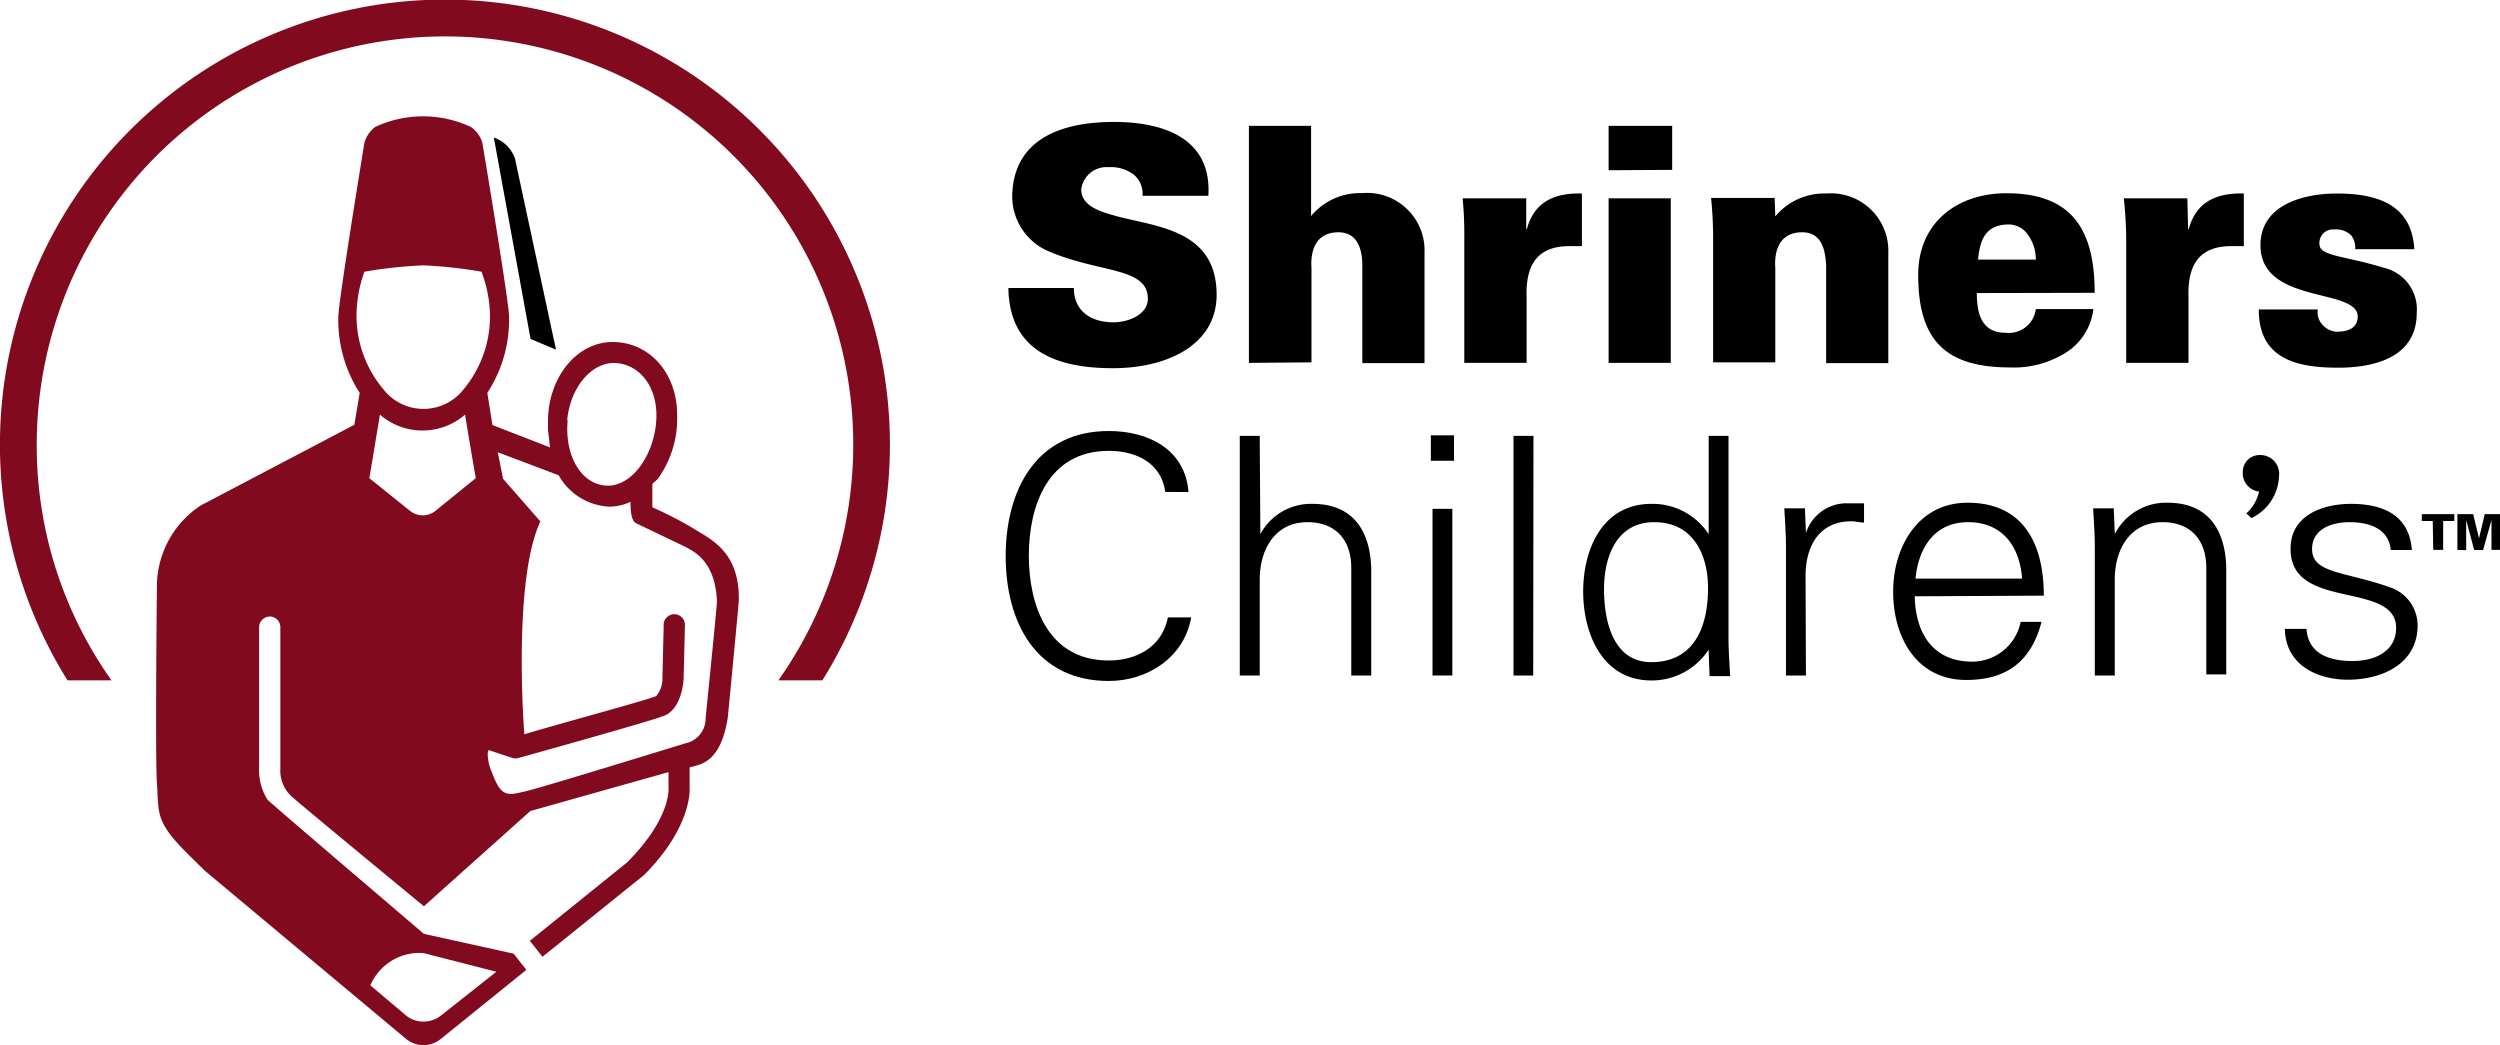 <svg viewBox="0 0 196.63 82.2" xmlns="http://www.w3.org/2000/svg" data-sanitized-data-name="Layer 2" data-name="Layer 2" id="Layer_2"><defs><style>.cls-1{fill:#820a1e;}</style></defs><path transform="translate(-17.96 -20.1)" d="M209.3,61.08h-.86v-.54H211v.54h-.88v2.27h-.78Z"></path><path transform="translate(-17.96 -20.1)" d="M211.24,63.35V60.54h1.24l.46,1.9h0l.45-1.9h1.21v2.81h-.68V61h0l-.66,2.36h-.7L211.93,61h0v2.37Z"></path><path transform="translate(-17.96 -20.1)" d="M107.82,35.5a1.94,1.94,0,0,0-.67-1.65,2.94,2.94,0,0,0-2-.6A2,2,0,0,0,103,35c0,1.36,1.64,1.8,3,2.16,3.12.8,7.65,1.11,7.65,6.13,0,3.92-3.86,5.77-8.16,5.77s-8.14-1.26-8.22-6.31h5.15c0,1.75,1.26,2.7,3.12,2.7,1.18,0,2.7-.61,2.7-1.85,0-2.52-3.81-2-7.86-3.76a4.69,4.69,0,0,1-2.8-4.54c.2-4.4,4.07-5.61,8-5.61S113.28,31,113,35.5Z"></path><path transform="translate(-17.96 -20.1)" d="M116.19,48.64V30h4.89v7.09a5,5,0,0,1,4-1.8A4.52,4.52,0,0,1,130,40v8.66h-4.89V41c0-1.27-.36-2.63-1.88-2.63-2.42,0-2.12,2.65-2.12,2.81v7.42Z"></path><path transform="translate(-17.96 -20.1)" d="M138,38.12h.05c.57-2.13,2.16-2.86,4.33-2.8v4.14c-.36,0-.7,0-1,0-2.55,0-3.43,1.54-3.35,4v5.18h-4.9V39A30.92,30.92,0,0,0,133,35.7h5Z"></path><path transform="translate(-17.96 -20.1)" d="M144.48,33.49V30h5v3.46Zm0,15.15V35.7h4.89V48.64Z"></path><path transform="translate(-17.96 -20.1)" d="M157.59,37.12a5,5,0,0,1,4-1.8A4.52,4.52,0,0,1,166.48,40v8.66h-4.89V41c-.06-1.27-.36-2.63-1.88-2.63-2.43,0-2.12,2.65-2.12,2.81v7.42H152.7V39a31.12,31.12,0,0,0-.16-3.33h5Z"></path><path transform="translate(-17.96 -20.1)" d="M173.44,43.15c0,1.67.41,3.12,2.24,3.12a2.14,2.14,0,0,0,2.4-1.86h4.53A4.69,4.69,0,0,1,180.16,48a7.6,7.6,0,0,1-4.09,1c-5.18,0-7.24-2.21-7.24-7.29,0-4.1,3.06-6.41,6.95-6.41,5.26,0,6.93,3,6.93,7.83Zm4.64-2.63a3.32,3.32,0,0,0-.6-1.93,1.85,1.85,0,0,0-1.7-.83c-1.7.08-2.11,1.29-2.24,2.76Z"></path><path transform="translate(-17.96 -20.1)" d="M190.06,38.12h.05c.57-2.13,2.16-2.86,4.33-2.8v4.14c-.36,0-.7,0-1,0-2.55,0-3.43,1.54-3.35,4v5.18h-4.9V39A30.92,30.92,0,0,0,185,35.7h5Z"></path><path transform="translate(-17.96 -20.1)" d="M203.2,39.7a1.63,1.63,0,0,0-.31-1.09,1.72,1.72,0,0,0-1.34-.46,1.06,1.06,0,0,0-1.16,1.16c0,.95,2,.9,5.05,1.85a3.35,3.35,0,0,1,2.6,3.56c0,3.43-3.22,4.3-6.18,4.3-3.17,0-6.26-.64-6.24-4.58h4.64a1.42,1.42,0,0,0,.33,1.16,1.59,1.59,0,0,0,1.16.59c1,0,1.65-.36,1.65-1.19,0-2.29-7.65-.93-7.65-5.61,0-3.2,3.4-4.07,6-4.07,3.06,0,5.9.79,6.1,4.38Z"></path><path transform="translate(-17.96 -20.1)" d="M109.61,58.79c-.31-2.29-2.3-3.23-4.44-3.23-4.83,0-6.29,4.38-6.29,8.24s1.46,8.25,6.29,8.25c2.09,0,4.18-1,4.65-3.39h1.83c-.55,3.16-3.45,5-6.48,5-5.71,0-8.11-4.59-8.11-9.82S99.48,54,105.17,54c3.08,0,6,1.41,6.27,4.8Z"></path><path transform="translate(-17.96 -20.1)" d="M117.09,62.11h0a4.51,4.51,0,0,1,4.1-2.38c4.28,0,4.62,3.79,4.62,5.3v8.2h-1.57V64.77c0-2.27-1.3-3.6-3.44-3.6-2.58,0-3.76,2.17-3.76,4.52v7.54h-1.57V54.38h1.57Z"></path><path transform="translate(-17.96 -20.1)" d="M132.32,56.34H130.5v-2h1.82Zm-.13,3.78V73.23h-1.56V60.12Z"></path><path transform="translate(-17.96 -20.1)" d="M138.55,73.23H137V54.38h1.57Z"></path><path transform="translate(-17.96 -20.1)" d="M152.35,71.3l0-.11a5.34,5.34,0,0,1-4.5,2.43c-3.88,0-5.37-3.71-5.37-7s1.49-6.89,5.37-6.89a5.27,5.27,0,0,1,4.5,2.38l0,0V54.38h1.56v15.9c0,1,.08,2.06.13,3h-1.62Zm-4.28-10.13c-3,0-3.95,2.77-3.95,5.27s.71,5.74,3.71,5.74c3.42,0,4.47-2.84,4.47-5.82C152.3,63.7,151.12,61.17,148.07,61.17Z"></path><path transform="translate(-17.96 -20.1)" d="M160,73.23h-1.57V63.08c0-1-.08-2.07-.13-3h1.62l.08,1.94h0a3.37,3.37,0,0,1,3-2.33c.52,0,1,0,1.57,0v1.51c-.32,0-.66-.1-1-.1-2.32,0-3.55,1.67-3.6,4.18Z"></path><path transform="translate(-17.96 -20.1)" d="M168.56,67c.05,2.79,1.33,5.14,4.54,5.14a3.9,3.9,0,0,0,3.79-3.13h1.64c-.81,3.13-2.77,4.57-5.92,4.57-3.92,0-5.75-3.37-5.75-6.94s2-7,5.85-7c4.39,0,6,3.21,6,7.31ZM177,65.61c-.18-2.53-1.54-4.44-4.25-4.44s-3.92,2.14-4.13,4.44Z"></path><path transform="translate(-17.96 -20.1)" d="M184.29,73.23h-1.57V63.08c0-1-.08-2.07-.13-3h1.62l.08,1.94.05,0a4.51,4.51,0,0,1,4.1-2.38c4.28,0,4.62,3.79,4.62,5.3v8.2h-1.57V64.77c0-2.27-1.3-3.6-3.44-3.6-2.59,0-3.76,2.17-3.76,4.52Z"></path><path transform="translate(-17.96 -20.1)" d="M194.64,60.48a3.26,3.26,0,0,0,1-1.72,1.44,1.44,0,0,1-1.28-1.51,1.32,1.32,0,0,1,1.38-1.36,1.48,1.48,0,0,1,1.47,1.67,3.81,3.81,0,0,1-2.17,3.29Z"></path><path transform="translate(-17.96 -20.1)" d="M202.88,59.73c2.48,0,4.57.86,4.78,3.63H206c-.16-1.64-1.62-2.19-3.24-2.19-1.46,0-2.95.57-2.95,2.11,0,1.93,2.54,1.75,6.09,3a3.17,3.17,0,0,1,2.21,3c0,3-2.74,4.28-5.5,4.28-2.27,0-4.89-1.07-4.94-4h1.7c.13,2,1.85,2.53,3.63,2.53s3.42-.78,3.42-2.61-2.06-2.19-4.15-2.66-4.15-1.1-4.15-3.52C198.08,60.67,200.58,59.73,202.88,59.73Z"></path><path transform="translate(-17.96 -20.1)" d="M58.47,32.6l3.22,15-2-.84L56.8,30.92a2.65,2.65,0,0,1,1.67,1.68"></path><path transform="translate(-17.96 -20.1)" d="M72.36,61.58A31.8,31.8,0,0,0,69.27,60l0-1.85.4-.35a8.08,8.08,0,0,0,1.55-5C71.24,49.4,69,47,66.15,47s-5.09,2.81-5.09,6.26c0,.22,0,.43,0,.65l.16,1.38-4.53-1.76L56.29,51A10.55,10.55,0,0,0,58,45c0-1.14-2.1-13.66-2.1-13.66A2.28,2.28,0,0,0,55,30.09a8.88,8.88,0,0,0-7.54,0,2.33,2.33,0,0,0-.84,1.25S44.57,43.86,44.57,45a10.55,10.55,0,0,0,1.68,6l-.42,2.51L33.74,59.86A7.64,7.64,0,0,0,30.3,66.2s-.14,13.3,0,15.45c.16,2.39-.13,3,2.17,5.35.45.46,1,1,1.63,1.61l15.82,13.22a2.15,2.15,0,0,0,2.69,0l6.75-5.45-1-1.27-7.06-1.56S39.35,83.36,39,83a4.4,4.4,0,0,1-.66-2.58V69.43a.85.85,0,0,1,.84-.84.84.84,0,0,1,.83.84s0,10.48,0,11.13a2.73,2.73,0,0,0,1,2.28c.68.62,10.29,8.54,10.29,8.54l8.37-7.49,10.87-3.06V82s.3,2.37-3.27,5.94l-7.64,6.16,1,1.25,8-6.44C72.51,85,72.2,82,72.2,82V80.45c1-.24,2.44-.46,3-3.89,0,0,.86-8.9.87-9.26C76.13,63.41,73.79,62.49,72.36,61.58ZM51.27,95.06,57,96.53,52.61,100a2.22,2.22,0,0,1-2.68,0L47.09,97.6A4.2,4.2,0,0,1,51.27,95.06ZM46,45a10.36,10.36,0,0,1,.62-3.53,36.35,36.35,0,0,1,4.61-.5,36,36,0,0,1,4.6.5A10.13,10.13,0,0,1,56.5,45a9,9,0,0,1-2.1,5.75,4,4,0,0,1-6.26,0A9,9,0,0,1,46,45Zm6.21,15.28a1.59,1.59,0,0,1-2,0l-3.2-2.57s.53-3.13.83-5a5.11,5.11,0,0,0,6.7,0c.3,1.89.84,5,.84,5Zm10.36-7.13c.25-2.65,2-4.67,3.92-4.49s3.32,2.07,3.07,4.73-2,5.08-4,4.9S62.36,55.8,62.61,53.15ZM73.46,76.56a2,2,0,0,1-1.3,1.92c-.52.14-11.59,3.58-13,3.89l-.37.08c-1.21.29-1.56-.07-2.17-1.67a3.8,3.8,0,0,1-.3-1.31.72.72,0,0,1,.07-.37s0,0,.05,0c.39.15,1.81.61,1.81.61a.87.87,0,0,0,.53,0c.39-.12,10.08-2.8,11.41-3.31s1.54-2.59,1.54-3l.1-4.06a.84.84,0,1,0-1.67,0l-.1,4.06a2.15,2.15,0,0,1-.49,1.45c-.92.37-7,2-10.37,3,0,0-.95-12,1.26-16.74l-2.93-3.35-.42-2.09,4.79,1.81a4.82,4.82,0,0,0,4,2.47,4,4,0,0,0,1.65-.38c0,.45,0,1.41.41,1.67L71.64,63c.84.43,2.57,1.13,2.71,4.41C74.36,67.7,73.46,76.56,73.46,76.56Z" class="cls-1"></path><path transform="translate(-17.96 -20.1)" d="M20.85,55.09A32.11,32.11,0,1,1,79.18,73.61h3.46a35,35,0,1,0-59.37,0h3.46a31.89,31.89,0,0,1-5.88-18.52" class="cls-1"></path></svg>